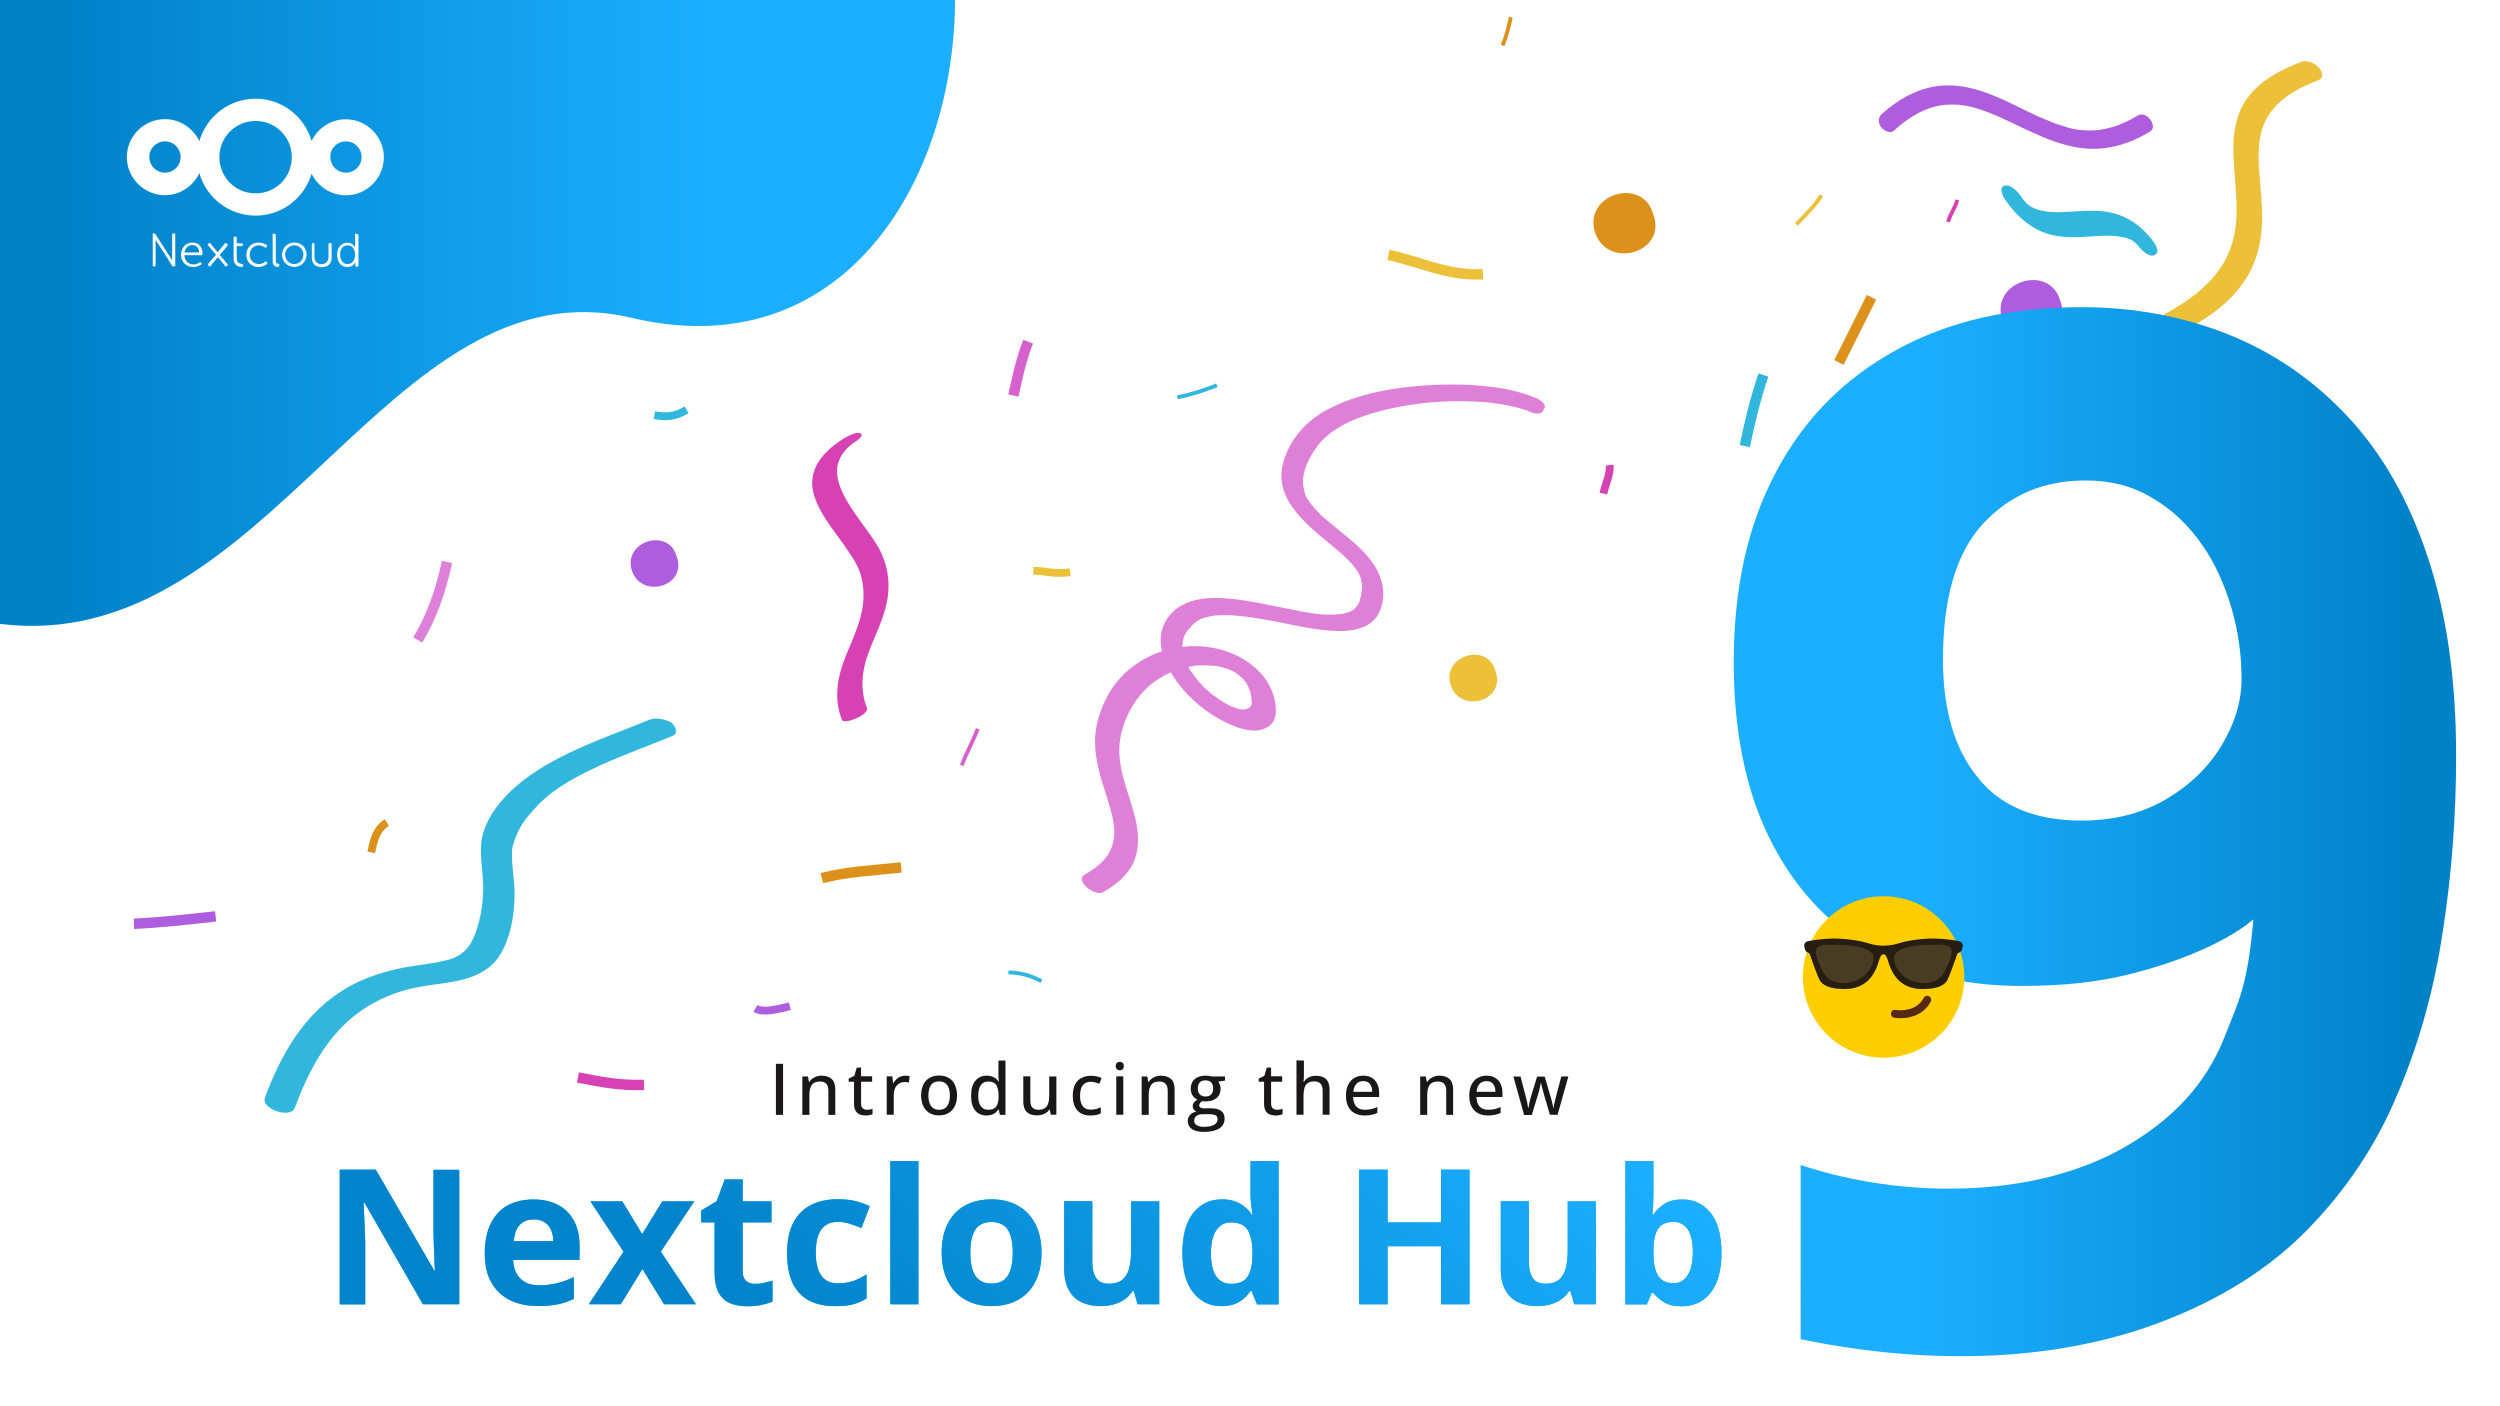 <?xml version="1.0" encoding="utf-8"?>
<!-- Generator: Adobe Illustrator 28.0.0, SVG Export Plug-In . SVG Version: 6.00 Build 0)  -->
<svg version="1.1" id="Layer_1" xmlns="http://www.w3.org/2000/svg" xmlns:xlink="http://www.w3.org/1999/xlink" x="0px" y="0px"
	 viewBox="0 0 1920 1080" style="enable-background:new 0 0 1920 1080;" xml:space="preserve">
<style type="text/css">
	.st0{fill:#FFFFFF;}
	.st1{fill:#AD5DDD;}
	.st2{fill:#DC911B;}
	.st3{fill:#ECC038;}
	.st4{fill:none;stroke:#D660CD;stroke-width:8;stroke-miterlimit:10;}
	.st5{fill:none;stroke:#31B7DE;stroke-width:8;stroke-miterlimit:10;}
	.st6{fill:none;stroke:#DC911B;stroke-width:8;stroke-miterlimit:10;}
	.st7{fill:none;stroke:#DE80D7;stroke-width:8;stroke-miterlimit:10;}
	.st8{fill:none;stroke:#ECC038;stroke-width:8;stroke-miterlimit:10;}
	.st9{fill:none;stroke:#AD5DDD;stroke-width:8;stroke-miterlimit:10;}
	.st10{fill:none;stroke:#D642B4;stroke-width:8;stroke-miterlimit:10;}
	.st11{fill:none;stroke:#AD5DDD;stroke-width:6;stroke-miterlimit:10;}
	.st12{fill:none;stroke:#ECC038;stroke-width:6;stroke-miterlimit:10;}
	.st13{fill:none;stroke:#DC911B;stroke-width:6;stroke-miterlimit:10;}
	.st14{fill:none;stroke:#31B7DE;stroke-width:6;stroke-miterlimit:10;}
	.st15{fill:none;stroke:#D642B4;stroke-width:6;stroke-miterlimit:10;}
	.st16{fill:none;stroke:#D642B4;stroke-width:3;stroke-miterlimit:10;}
	.st17{fill:none;stroke:#31B7DE;stroke-width:3;stroke-miterlimit:10;}
	.st18{fill:none;stroke:#ECC038;stroke-width:3;stroke-miterlimit:10;}
	.st19{fill:none;stroke:#DC911B;stroke-width:3;stroke-miterlimit:10;}
	.st20{fill:none;stroke:#D660CD;stroke-width:3;stroke-miterlimit:10;}
	.st21{fill:#DE80D7;}
	.st22{fill:#31B7DE;}
	.st23{fill:#D642B4;}
	.st24{fill:url(#SVGID_1_);}
	.st25{enable-background:new    ;}
	.st26{fill:#1CAFFF;}
	.st27{fill:url(#SVGID_00000099646020736643962350000015106200235118700421_);}
	.st28{fill:url(#SVGID_00000170986612457358778610000010631844601599722407_);}
	.st29{fill:url(#SVGID_00000146495907386156859860000009182678484729185439_);}
	.st30{fill:url(#SVGID_00000094578112568479580870000015629182996384520081_);}
	.st31{fill:url(#SVGID_00000099657400269988970460000014528158247425174666_);}
	.st32{fill:url(#SVGID_00000156557705963844133160000013434112677316498346_);}
	.st33{fill:url(#SVGID_00000000185035558564928850000001987916817026119313_);}
	.st34{fill:url(#SVGID_00000094599111564408246250000005262464365034726028_);}
	.st35{fill:url(#SVGID_00000123406169141195442720000012076591235966383278_);}
	.st36{fill:url(#SVGID_00000081649898422996126210000013396112115979034246_);}
	.st37{fill:url(#SVGID_00000123431308537545592670000008866012877326076084_);}
	.st38{fill:url(#SVGID_00000044145661817232620830000016421181583678525342_);}
	.st39{fill:#191717;}
	.st40{fill:url(#SVGID_00000064338752594613227780000010014069019569097635_);}
	.st41{fill:url(#SVGID_00000114754118202671438140000010044967480792133558_);}
	.st42{fill:#FFCE00;}
	.st43{fill:#261F11;}
	.st44{fill:#483D23;}
	.st45{fill:#562912;}
</style>
<rect x="-0.7" y="-1.6" class="st0" width="1920.7" height="1081.6"/>
<g id="Confetti">
	<g>
		<path class="st1" d="M519.5,426.8c-6.3-21.4-39.9-11.4-34.6,10.1C491.4,461.1,528.9,450.5,519.5,426.8"/>
	</g>
	<g>
		<path class="st2" d="M1269.4,163.7c-8.3-27.7-51.9-14.9-44.9,13.1C1233,208.3,1281.8,194.3,1269.4,163.7"/>
	</g>
	<g>
		<path class="st1" d="M1582.1,230.5c-8.3-27.7-51.9-14.9-44.9,13.1C1545.3,275.1,1594.1,261.5,1582.1,230.5"/>
	</g>
	<g>
		<path class="st3" d="M1148.3,514.7c-6.3-21.4-39.9-11.4-34.6,10.1C1120.3,549.3,1157.7,538.5,1148.3,514.7"/>
	</g>
	<g>
		<path class="st0" d="M678.6,213.8c-3.6-12.3-22.6-6.5-19.7,5.8C662.2,233.5,683.9,227.6,678.6,213.8"/>
	</g>
	<g>
		<path class="st0" d="M1283.8,113.5c-4.7-15.1-28.6-8.1-24.9,7.3C1263.7,137.8,1290.6,130.4,1283.8,113.5"/>
	</g>
	<g>
		<path class="st0" d="M769.8,588.6c-2.8-9.1-17.3-4.9-15.2,4.3C757.7,603.5,773.9,598.9,769.8,588.6"/>
	</g>
	<g>
		<path class="st0" d="M580,727.1c-4-13.8-25.6-7.3-22.3,6.6C561.8,749.1,586,742.1,580,727.1"/>
	</g>
	<g>
		<path class="st0" d="M1024,10c-3.6-12.3-22.6-6.5-19.7,5.8C1008,29.6,1029.3,23.4,1024,10"/>
	</g>
	<g>
		<path class="st0" d="M338.3,862.2c-2.8-9.1-17.3-4.9-15.2,4.3C325.9,877.2,342.4,872.5,338.3,862.2"/>
	</g>
	<g>
		<path class="st0" d="M1502.1,465.5c-4-13.8-25.6-7.3-22.3,6.6C1483.9,487.5,1508.1,480.5,1502.1,465.5"/>
	</g>
	<g>
		<path class="st0" d="M48.2,843.5c-3.6-12.3-22.6-6.5-19.7,5.8C32.1,863.1,53.5,857.2,48.2,843.5"/>
	</g>
	<g>
		<path class="st0" d="M201.3,547.6c-4.7-15.1-28.6-8.1-24.9,7.3C180.9,572.2,208.1,564.8,201.3,547.6"/>
	</g>
	<g>
		<path class="st0" d="M1124.5,418.7c-2.8-9.1-17.3-4.9-15.2,4.3C1112.2,433.7,1128.7,429,1124.5,418.7"/>
	</g>
	<path class="st4" d="M789.6,262.4c-5.8,15-8.4,28.2-11.3,41.4"/>
	<path class="st5" d="M1354.3,288c-6.6,19.5-10.6,36.9-14.3,54.6"/>
	<path class="st6" d="M692.1,666.2c-21.9,2.4-40.8,3-60.9,8.2"/>
	<path class="st6" d="M1437.3,228.3c-8.3,16.7-16.7,33.4-25,50.1"/>
	<path class="st7" d="M343.3,431.6c-4.8,21.9-11.3,41.4-22.5,59.9"/>
	<path class="st8" d="M1138.9,210.6c-26.5,1.7-49.7-10.2-72.6-14.8"/>
	<path class="st9" d="M165.6,703.8c-21.9,2.4-43.7,4.8-62.7,5.7"/>
	<path class="st10" d="M494.6,833.2c-19,0.6-32.6-2.2-50.8-5.7"/>
	<path class="st11" d="M606.6,772.8c-10,2.4-20.1,5.2-26.5,1.7"/>
	<path class="st12" d="M821.9,439.5c-14.7,1.7-16.5-1.1-28.3-1.1"/>
	<path class="st13" d="M297.1,631.7c-8.3,5.2-10.1,13.9-12,22.9"/>
	<path class="st14" d="M527.3,314.7c-8.3,5.2-15.4,5.9-24.7,4.1"/>
	<path class="st15" d="M1236.2,357.2c0.7,7-2.9,13.2-4.8,21.9"/>
	<path class="st16" d="M1503.2,153.5c-1.3,5.8-5.7,11.1-7,16.9"/>
	<path class="st17" d="M934.6,295.9c-10.3,4-19,7-30.4,9.2"/>
	<path class="st18" d="M1398.8,150c-4.8,8.2-13,15.7-19.2,22.4"/>
	<path class="st19" d="M1160.3,13.2c-1.3,5.8-3.2,14.8-6.4,21.7"/>
	<path class="st20" d="M750.9,559.7c-3.8,10.1-8.6,18.3-12.3,28.1"/>
	<path class="st17" d="M799.8,753.6c-8.4-4.7-17.4-6.8-25.3-6.7"/>
	<g>
		<g>
			<path class="st21" d="M1179.8,305.8c-15.1-6.6-32.3-8.9-48.4-10c-20.1-1.2-40.3-0.2-60.2,2.7c-18.5,2.9-37.6,8-54.2,17.4
				c-14.7,8.4-25.8,21.4-30.9,37.3c-10.5,32.1,22.7,53.4,43.6,71.5c2.7,2.4,5.2,4.8,7.9,7.6c-1.4-1.2-0.4-0.6,0.3,0.3
				c0.4,0.6,1,1.2,1.4,1.8c1,1.2,2.1,2.8,3.2,4.3c0.7,0.9-0.4-0.6-0.4-0.6c0.3,0.3,0.4,0.6,0.7,0.9c0.4,0.6,0.7,1.2,1.1,2.2
				c0.4,0.6,0.4,1.3,0.8,1.9c0.7,1.6,0-1,0.4,1.3c0.4,1.3,0.5,2.5,0.9,4.1c0,0.3,0.1,2.5,0.1,1.3c0,1,0.1,1.9-0.2,2.9
				c-0.2,3.2-1,6.4-1.8,9.3c0.3-1-0.3,0.3-0.3,0.7c-0.3,0.7-0.6,1-0.9,1.6c-0.3,0.7-0.6,1-1.2,1.7c-0.3,0.3-1.6,1.7-0.9,1.3
				c0.6-0.7-0.6,0.7-0.9,0.7c-0.6,0.4-0.9,0.7-1.6,1s-0.9,0.7-1.6,0.7c-0.3,0.3-2.6,1.1-1,0.4c-2.9,1.1-5.8,1.6-8.8,1.7
				c-1,0,0.3,0,0.3,0c-0.3,0-1,0-1.3,0.1c-1,0-1.6,0.1-2.6,0.1c-2,0.1-3.6-0.1-5.6,0c-3.9-0.1-7.6-0.6-11.5-1.3c-1-0.3,0.3,0,0.3,0
				c-0.7,0-1-0.3-1.7-0.2c-1-0.3-2-0.2-3.3-0.5c-2-0.2-4.3-0.7-6.3-1.3c-4.3-0.7-8.6-1.8-12.9-2.5c-16.6-3.3-33.8-7.2-50.9-7
				c-14.4,0.4-29.3,5-36.5,18.4c-7.5,14.1-1.8,29.4,6.1,41.8c8.5,13.3,21.3,24.8,35.1,32.7c10.1,5.5,27.3,13.6,38.3,5.7
				c6-4.5,6-10.8,5-17.8s-4-13.5-8.2-19.4c-9.1-12-24-20.2-38.9-22.9c-32.8-6.3-67.1,8.5-82.4,38c-4.5,8.8-7.9,18.9-8.7,28.8
				c-0.8,10.9,1.1,21.3,3.9,31.7c2.8,9.7,6.2,19.1,8.7,28.9c2.1,8.5,3.2,17.1,0,25.5c-3.4,9.7-12.3,16.3-20.9,21.2
				c-7.6,4.5,7.8,17.2,14.5,13.3c9.2-5.3,18.7-12.8,23.1-22.6c3.8-8.5,4-17.4,2.9-26.3c-2.9-19-12.3-36.4-13.6-55.5
				c-1.5-17.5,6.1-35.7,17.5-48.7c9.6-10.7,22.4-17.4,36.4-20c1.6-0.4,3.6-0.5,5.2-0.9c0.3,0,2.6-0.1,1,0c1,0,2-0.1,2.9-0.1
				c3.3-0.2,6.9,0.3,10.2,0.4c1.7,0.2-1.3-0.3,0.7,0c0.7,0.3,1.7,0.2,2.3,0.5c1.7,0.2,3.3,0.8,5,1.3c0.3,0,2.7,0.8,1.3,0.3
				c-1.3-0.6,1,0.3,1.3,0.6c1.3,0.6,3,1.1,4.4,2c2.4,1.2-1.4-0.9,0,0c0.7,0.3,1.3,0.6,1.7,1.2c0.7,0.3,1,0.9,1.7,1.2
				c2.4,1.5-1.4-1.2,0.3,0.3c1,0.9,2.1,1.8,3.1,2.7c1.7,1.5-1-1.2,0,0c0.4,0.6,1,1.2,1.4,1.8s0.7,1.2,1.4,1.8c1,1.2-0.7-1.6,0,0.3
				c0.7,1.2,1.4,2.5,1.8,4.1c0,0.3,0.4,0.6,0.4,0.9c0,0-0.4-1.3,0-0.6s0.4,1.3,0.4,1.9c0.4,1.6,0.8,3.1,0.9,4.7
				c0.1,2.9,0.8,3.8-0.4,5.8c-0.3,0.3-0.6,0.7-0.9,1c-0.9,1.3,0.3,0-0.3,0.3c-0.6,0.4-2.9,1.4-1.9,1.1c1.3-0.4-0.3,0-0.7,0
				c-0.3,0-1,0-1.3,0.4c-1.6,0.4,1.3-0.1,0,0c-0.7,0-1.3,0.1-2-0.2c-1.3,0.1-1.3-0.3,0,0c-0.7,0-1.3-0.3-1.7-0.2
				c-1.3-0.3-2.7-0.8-4-1.1c3,0.8-1-0.6-2-0.9c-1.7-0.6-3-1.4-4.7-2.3c1.7,0.9,0.7,0.3-0.3-0.3c-0.7-0.3-1.4-0.9-2-1.2
				c-1.7-0.9-3.1-2.1-4.8-3.3c-0.3-0.3-2.4-1.8-1.4-0.9c1,0.9-0.7-0.6-1.4-0.9c-1.4-1.2-2.7-2.4-4.1-3.6c-1.4-1.2-2.7-2.4-4.1-3.9
				c-0.3-0.3-0.4-0.6-0.7-0.9c-1-0.9,1,1.2,0.3,0.3c-0.7-0.6-1.4-1.5-2.1-2.1c-2.1-2.8-4.2-5.5-6.3-8.3c1.1,1.9-0.4-0.6-0.7-1.2
				s-0.7-1.6-1.1-2.2c-0.7-1.6-1.5-3.1-2.2-4.7c0-0.3-0.4-0.9-0.4-1.3c0,0,0.4,1.3,0,0.3c-0.4-0.6-0.4-1.6-0.8-2.2
				c-0.4-1.6-0.8-3.1-0.9-4.7c0-0.3-0.1-2.2-0.1-1.6s-0.1-1.3-0.1-1.6c0.2-1.6,0.5-3.2,0.7-4.8c0.5-2.6,1.4-4.2,3.6-7.2
				c2.2-2.7,3.7-4.3,6.2-6.4c0.9-0.7,2.2-1.4,3.5-2.1c0.6-0.4,1.3-0.7,1.9-0.7c-1.3,0.7,0.6-0.4,1.3-0.4c2.9-0.8,6.2-1.6,9.4-1.8
				c1.3-0.1-0.7,0,1,0c1,0,1.6-0.1,2.6-0.1c2-0.1,3.9,0.1,5.9,0c3.9,0.1,7.6,0.6,11.5,1c0.7,0,1.7,0.2,2.3,0.2c1.7,0.2,0.7,0,0,0
				c0.7,0,1,0.3,1.7,0.2c2,0.2,4,0.8,6.3,1c4.3,0.7,8.3,1.5,12.6,2.2c15.6,3,31.5,7,47.6,7.5c11.8,0.4,26.5-1.7,32.5-13.1
				c6.6-12.5,3.9-26.7-3.6-38.1c-7.8-11.7-19.7-20.4-30.3-29.1c-2.7-2.4-5.5-4.5-8.2-6.9c-1.4-1.2-2.4-2.1-3.4-3.3
				c-0.7-0.6-1-1.2-1.7-1.8c-0.7-0.6-2.1-2.1-0.7-0.6c-2.1-2.4-4.2-4.9-6-7.7c1.1,1.5,0,0-0.4-0.6s-0.7-1.2-1.1-1.9
				c-0.4-0.6-0.7-1.2-0.8-1.9c0-0.3-0.4-0.6-0.4-1.3c-0.4-0.9,0.4,1.6,0-0.3c-2-6.6-1.6-11.4,0.4-18.2c2.3-6.8,6.5-13.7,11.1-19.4
				c9.6-11.3,25.3-18.5,39.8-22.8c17.8-5.4,37-8.3,55.3-9.2c9.2-0.5,18.4-0.3,27.6,0.2c4.3,0.1,8.2,0.5,12.5,1.3
				c4,0.4,5.6,0.7,10.3,1.7c3.3,0.8,6.6,1.3,9.6,2.4c1,0.3,1.7,0.6,2.7,0.8c0.3,0,0.7,0.3,1,0.3c1.3,0.3-1.7-0.6-0.7-0.3
				c1.3,0.6,2.7,1.1,4,1.7c3,1.4,9.3,2.4,10-2.4C1188.6,311.4,1183.5,307.2,1179.8,305.8L1179.8,305.8z"/>
		</g>
	</g>
	<g>
		<g>
			<path class="st22" d="M498.4,552.9c-32.8,13.5-67.6,24.5-96,46c-12.9,9.9-25.7,23.6-30.8,39.2c-4,12-1.7,23.7-0.8,35.8
				c1.1,14.6-0.8,30-6,43.7c-2.3,5.5-4.1,9.1-8.5,13.2c-0.9,0.7-1.6,1.4-2.5,2c-0.3,0.3-2.2,1.4-0.3,0.3c-0.3,0.3-0.6,0.4-1.3,0.7
				c-2.2,1.4-4.8,2.5-7.4,3.2c-0.3,0-1,0.4-1.3,0.4c2.3-0.8,0,0-0.3,0c-1.3,0.4-2.3,0.4-3.6,0.8c-2.9,0.8-6.2,1.3-9.1,1.7
				c-6.2,1-12.7,1.9-18.9,2.9c-16.2,3.1-32.1,8-46.1,16.4c-31.8,18.8-49.6,50.4-62,83.6c-3.5,8.8,19.9,16.9,23,7.8
				c10.7-28.6,25-56.5,51.3-74.7c12.4-8.6,26.8-14.4,41.4-17.4c12-2.5,24.8-3.2,36.7-6.3c11.6-3.1,21.5-8.4,27.9-18.6
				c7.9-12.2,10.7-28.3,11.3-42.7c0.7-12.2-2.2-24.5-1.9-36.6c-0.1-1.6,0-1,0.2-2.6s0.5-2.9,1.1-4.2c0.8-3.2,2.3-6.5,3.8-9.8
				c3.9-7.5,9.8-14.2,15.7-20.3c13.4-13.4,31-22.3,48.3-30.2c17.6-7.9,36-14.6,54-21.9c5.5-2.2,2.2-7.8-0.9-10.5
				C510.5,552.3,503.5,550.7,498.4,552.9L498.4,552.9z"/>
		</g>
	</g>
	<g>
		<g>
			<path class="st1" d="M1641.6,88.8c-12.4,7.6-25.9,12.2-40.1,11.3c-6.6-0.3-11.5-1.3-17.9-3.6c-3-0.8-6.3-1.9-9.4-3.4
				c-1.3-0.6-2.7-1.1-4.3-1.7c-1.7-0.9-2.4-1.2-3.4-1.4c-23.2-10.6-47.6-26-74.4-24.3c-18,1.2-33.6,10-46.8,21.8
				c-3.1,2.7-2.9,6.8-0.8,9.9c1.8,2.5,6.8,5.7,10,3c11-10.1,24-18.4,39.3-19.9c1.6-0.1,5.9-0.3,8.5-0.1c1.3-0.1,3,0.2,4.3,0.4
				c0.7,0,1.3,0.3,2,0.2c0.7,0.3,0.3,0,1.7,0.2c6,1.3,12,3.2,17.7,5.5c6,2.2,10.4,4.6,16.8,7.4c6,2.9,11.8,5.8,17.8,8.3
				c12.4,5.7,25.5,10.5,39.6,11.7c17.5,1.3,34.2-4,48.9-13C1657.8,97.5,1648.6,84.3,1641.6,88.8L1641.6,88.8z"/>
		</g>
	</g>
	<g>
		<g>
			<path class="st23" d="M646.5,337.7c-14.3,9.3-26.1,22.7-21.9,40.4c3.7,15.1,14.9,28,23.7,40.6c4.2,6.2,8.8,12.3,11.5,19.2
				c3,7.5,3.8,16.1,3.2,24.1c-1.2,14.7-8.1,28.5-13.6,42.2c-6.4,16-9.2,32.4-2.8,48.6c1.5,4.1,21.1-3.9,19.2-9
				c-5.3-14.1-4.1-28.2,1.1-42.2c4.9-13.3,11.8-26.1,14.4-40c2.8-15.5,0.1-30.3-8.1-43.6c-8.2-13-18.6-24.6-25.6-38.6
				c-3.3-6.9-5.7-14.4-4.4-21.8c1.9-8.7,7.8-14.8,15.1-19.3c1.9-1.4,6-5.1,1.3-5.8C655.7,332.1,650,335.6,646.5,337.7L646.5,337.7z"
				/>
		</g>
	</g>
	<g>
		<g>
			<path class="st3" d="M1767.6,47.4c-16.4,6.3-32.7,14.7-42.8,29.6c-7.3,10.9-9.6,24.4-9.6,37.2c0.1,27.4,7.8,55.8-4.4,81.9
				c-9.5,20.3-28.4,34.3-47.9,44.9c-4.5,2.5,1.1,8.2,3.1,10.1c4.1,2.7,9.4,4,13.5,1.9c18.2-9.9,35.6-22.5,46.2-40.3
				c7.9-12.8,11.1-27.7,11.6-42.4c0.3-13.7-1.4-27.4-2.4-41c-0.6-12.7-0.6-24.9,4.7-36c7.7-16,24.3-25.5,41-31.8
				c4.5-1.8,2.9-6.5,0.5-9.3C1778.5,48.8,1772.1,45.9,1767.6,47.4L1767.6,47.4z"/>
		</g>
	</g>
	<g>
		<g>
			<path class="st22" d="M1652.1,183.3c-7.4-9.2-17.2-16.7-29.2-19.6c-8.7-2.4-18.1-1.9-27-1.5c-8.5,0.4-17.3,1.5-25.9,0
				c-1.3-0.3-2.3-0.5-3.6-0.8c0,0-2.7-0.8-1.3-0.3c-1-0.3-2.3-0.8-3.4-1.4c-0.7-0.3-1-0.6-1.7-0.9c1,0.6,0.7,0.6-0.3,0
				c-0.7-0.6-1.7-1.2-2.4-1.8c2,1.5-1.4-1.2-1.7-1.5c2.1,1.8-1.1-1.5-1.4-1.8c-1-1.2-1-1.2-0.3-0.3c-0.4-0.6-1-1.2-1.4-2.2
				c-2.5-3.4-7.7-9.8-12.9-8.6c-4.9,1.2-1.2,8.4,0.2,10.5c7.1,10.5,17.1,20.5,29.5,25.3c9.4,3.7,19.2,4.1,29.4,3.6
				c8.8-0.4,17.6-1.5,26.2-0.7c2.3,0.2,4.3,0.7,6.3,1c2.6,0.5,2.3,0.8,5,1.7c2.3,0.8-0.3-0.3,1.3,0.6c0.3,0.3,3.4,2.7,1.4,0.9
				c0.3,0.3,3.4,3.3,1.4,1.2c1,1.2,2.1,2.1,2.8,3.4c2.1,2.4,8.6,8.5,12.1,5.4C1659.8,193.1,1653.8,185.4,1652.1,183.3L1652.1,183.3z
				"/>
		</g>
	</g>
</g>
<linearGradient id="SVGID_1_" gradientUnits="userSpaceOnUse" x1="1281.777" y1="840.424" x2="2015.944" y2="840.424" gradientTransform="matrix(-1 0 0 -1 2015.244 1080)">
	<stop  offset="0.253" style="stop-color:#1CAFFF"/>
	<stop  offset="0.927" style="stop-color:#0082C9"/>
</linearGradient>
<path class="st24" d="M-0.7-1.6h734.2c0,143.1-87.9,283.7-248.4,245.7c-187.9-44.4-278.6,261.3-485.7,235V-1.6z"/>
<g>
	<g class="st25">
		<path class="st26" d="M352.7,1001.7h-27.9l-45-78.2h-0.6c0.2,3.3,0.4,6.5,0.5,9.8s0.3,6.6,0.4,9.9c0.1,3.3,0.3,6.6,0.4,9.9v48.7
			h-19.6V898.3h27.7l44.9,77.5h0.5c-0.1-3.2-0.2-6.4-0.4-9.5c-0.1-3.2-0.3-6.3-0.4-9.5s-0.2-6.3-0.3-9.5v-48.9h19.8V1001.7z"/>
		<path class="st26" d="M409.7,921.2c7.3,0,13.6,1.4,18.9,4.2s9.4,6.9,12.2,12.2c2.9,5.3,4.3,11.8,4.3,19.5v10.5h-51
			c0.2,6.1,2.1,10.9,5.5,14.3c3.4,3.5,8.2,5.2,14.3,5.2c5,0,9.7-0.5,13.9-1.6c4.2-1,8.5-2.6,12.9-4.7v16.7c-3.9,1.9-8,3.3-12.3,4.2
			s-9.4,1.3-15.5,1.3c-7.9,0-14.9-1.5-21-4.4s-10.9-7.4-14.4-13.4s-5.2-13.5-5.2-22.6c0-9.2,1.6-16.9,4.7-23.1
			c3.1-6.2,7.5-10.8,13.1-13.9C395.7,922.7,402.2,921.2,409.7,921.2z M409.8,936.5c-4.2,0-7.7,1.3-10.4,4c-2.7,2.7-4.4,6.9-4.8,12.7
			h30.3c0-3.2-0.6-6.1-1.7-8.6s-2.8-4.5-5-5.9C416,937.2,413.2,936.5,409.8,936.5z"/>
		<path class="st26" d="M478.9,961.3l-25.5-38.7h24.5l15.3,25.2l15.5-25.2h24.5l-25.7,38.7l27,40.4H510l-16.6-27.1l-16.7,27.1h-24.5
			L478.9,961.3z"/>
		<path class="st26" d="M579.7,986c2.4,0,4.7-0.2,6.9-0.7s4.5-1.1,6.7-1.8v16.1c-2.3,1-5.2,1.9-8.6,2.6c-3.4,0.7-7.2,1-11.2,1
			c-4.7,0-8.9-0.8-12.7-2.3c-3.7-1.5-6.7-4.2-8.8-8s-3.2-9.1-3.2-15.9v-38.2h-10.3v-9.1l11.9-7.2l6.2-16.7h13.8v16.8h22.1v16.2
			h-22.1v38.1c0,3,0.9,5.3,2.6,6.8C574.6,985.2,576.9,986,579.7,986z"/>
		<path class="st26" d="M641.4,1003.1c-7.8,0-14.5-1.4-20-4.3c-5.5-2.9-9.7-7.3-12.6-13.3c-2.9-6-4.3-13.7-4.3-23
			c0-9.7,1.6-17.6,4.9-23.7c3.3-6.1,7.8-10.6,13.7-13.5c5.8-2.9,12.6-4.3,20.3-4.3c5.5,0,10.2,0.5,14.2,1.6s7.5,2.3,10.4,3.8
			l-6.4,16.7c-3.4-1.4-6.6-2.5-9.5-3.4s-5.8-1.3-8.8-1.3c-3.8,0-6.9,0.9-9.4,2.7s-4.4,4.4-5.6,8c-1.2,3.5-1.8,8-1.8,13.3
			c0,5.2,0.7,9.6,2,13s3.2,6,5.7,7.7s5.5,2.5,9.1,2.5c4.5,0,8.5-0.6,12-1.8s6.9-2.9,10.2-5.1v18.5c-3.3,2.1-6.8,3.6-10.4,4.5
			C651.5,1002.7,646.9,1003.1,641.4,1003.1z"/>
		<path class="st26" d="M705.3,1001.7h-21.6v-110h21.6V1001.7z"/>
		<path class="st26" d="M799.9,962c0,6.6-0.9,12.4-2.7,17.5s-4.3,9.4-7.7,12.9s-7.4,6.2-12.2,8c-4.7,1.8-10.1,2.7-16,2.7
			c-5.6,0-10.7-0.9-15.3-2.7s-8.7-4.4-12.1-8c-3.4-3.5-6.1-7.8-7.9-12.9c-1.9-5.1-2.8-10.9-2.8-17.5c0-8.8,1.6-16.2,4.7-22.3
			c3.1-6.1,7.5-10.7,13.3-13.9s12.6-4.7,20.6-4.7c7.4,0,14,1.6,19.7,4.7c5.7,3.2,10.2,7.8,13.5,13.9
			C798.2,945.8,799.9,953.3,799.9,962z M745.2,962c0,5.2,0.6,9.5,1.7,13.1s2.9,6.2,5.3,8c2.4,1.8,5.5,2.7,9.4,2.7
			c3.8,0,6.9-0.9,9.3-2.7c2.4-1.8,4.1-4.5,5.2-8c1.1-3.5,1.7-7.9,1.7-13.1c0-5.2-0.6-9.6-1.7-13.1c-1.1-3.5-2.9-6.1-5.3-7.8
			c-2.4-1.7-5.5-2.6-9.4-2.6c-5.7,0-9.8,2-12.4,5.9C746.5,948.3,745.2,954.2,745.2,962z"/>
		<path class="st26" d="M890.3,922.6v79.1h-16.6l-2.9-10.1h-1.1c-1.7,2.7-3.8,4.9-6.4,6.6c-2.5,1.7-5.4,2.9-8.4,3.7
			c-3.1,0.8-6.2,1.2-9.5,1.2c-5.7,0-10.6-1-14.8-3s-7.5-5.1-9.8-9.4c-2.3-4.2-3.5-9.8-3.5-16.6v-51.6h21.6v46.3c0,5.7,1,9.9,3,12.8
			c2,2.9,5.3,4.3,9.7,4.3s7.8-1,10.3-3s4.3-5,5.3-8.8c1-3.9,1.5-8.6,1.5-14.3v-37.2H890.3z"/>
		<path class="st26" d="M937.9,1003.1c-8.8,0-16-3.5-21.5-10.4s-8.3-17.1-8.3-30.5c0-13.5,2.8-23.8,8.4-30.7
			c5.6-7,12.9-10.4,22-10.4c3.8,0,7.1,0.5,10,1.6c2.9,1,5.4,2.4,7.5,4.2c2.1,1.7,3.9,3.7,5.3,5.9h0.7c-0.3-1.5-0.6-3.7-1-6.7
			c-0.4-2.9-0.6-6-0.6-9.1v-25.3H982v110.1h-16.6l-4.2-10.3h-0.9c-1.4,2.2-3.1,4.1-5.1,5.9c-2.1,1.8-4.5,3.2-7.3,4.2
			C945.1,1002.6,941.7,1003.1,937.9,1003.1z M945.5,986c5.9,0,10.1-1.8,12.5-5.3s3.7-8.8,3.9-15.9v-2.3c0-7.7-1.2-13.6-3.5-17.6
			c-2.4-4.1-6.7-6.1-13.2-6.1c-4.8,0-8.5,2.1-11.2,6.2c-2.7,4.1-4,10-4,17.8c0,7.7,1.4,13.6,4.1,17.5C936.7,984,940.5,986,945.5,986
			z"/>
		<path class="st26" d="M1128.6,1001.7h-21.9v-44.6h-41v44.6h-21.9V898.3h21.9v40.5h41v-40.5h21.9V1001.7z"/>
		<path class="st26" d="M1225.6,922.6v79.1H1209l-2.9-10.1h-1.1c-1.7,2.7-3.8,4.9-6.4,6.6c-2.5,1.7-5.4,2.9-8.4,3.7
			c-3.1,0.8-6.2,1.2-9.5,1.2c-5.7,0-10.6-1-14.8-3c-4.2-2-7.5-5.1-9.8-9.4s-3.5-9.8-3.5-16.6v-51.6h21.6v46.3c0,5.7,1,9.9,3,12.8
			c2,2.9,5.3,4.3,9.7,4.3c4.4,0,7.8-1,10.3-3s4.3-5,5.3-8.8c1-3.9,1.5-8.6,1.5-14.3v-37.2H1225.6z"/>
		<path class="st26" d="M1269.8,891.7v25.6c0,3-0.1,5.9-0.2,8.8c-0.2,2.9-0.4,5.2-0.6,6.8h0.8c2.1-3.3,4.9-6,8.5-8.3
			s8.2-3.4,13.9-3.4c8.9,0,16.1,3.5,21.6,10.4s8.3,17.1,8.3,30.5c0,9-1.3,16.6-3.8,22.7c-2.5,6.1-6.1,10.7-10.7,13.8
			s-9.9,4.6-15.9,4.6c-5.8,0-10.4-1-13.7-3.1c-3.3-2.1-6.1-4.4-8.1-7h-1.5l-3.6,8.7h-16.5V891.7H1269.8z M1285.3,938.4
			c-3.8,0-6.8,0.8-9,2.3c-2.2,1.6-3.8,3.9-4.8,7s-1.6,7.1-1.7,11.8v2.3c0,7.7,1.1,13.6,3.4,17.6c2.3,4.1,6.4,6.1,12.4,6.1
			c4.4,0,8-2.1,10.6-6.2s3.9-10,3.9-17.8c0-7.7-1.3-13.6-4-17.5C1293.5,940.4,1289.9,938.4,1285.3,938.4z"/>
	</g>
	
		<linearGradient id="SVGID_00000073721262593005478090000014912917707796652725_" gradientUnits="userSpaceOnUse" x1="257.95" y1="81.15" x2="819.597" y2="642.797" gradientTransform="matrix(1 0 0 -1 0 1080)">
		<stop  offset="0.299" style="stop-color:#0184CB"/>
		<stop  offset="1" style="stop-color:#1CAFFF"/>
	</linearGradient>
	<path style="fill:url(#SVGID_00000073721262593005478090000014912917707796652725_);" d="M352.7,1001.7h-27.9l-45-78.2h-0.6
		c0.2,3.3,0.4,6.5,0.5,9.8s0.3,6.6,0.4,9.9c0.1,3.3,0.3,6.6,0.4,9.9v48.7h-19.6V898.3h27.7l44.9,77.5h0.5c-0.1-3.2-0.2-6.4-0.4-9.5
		c-0.1-3.2-0.3-6.3-0.4-9.5s-0.2-6.3-0.3-9.5v-48.9h19.8V1001.7z"/>
	
		<linearGradient id="SVGID_00000124131077691217898630000013355735654389663386_" gradientUnits="userSpaceOnUse" x1="317.683" y1="21.591" x2="879.33" y2="583.238" gradientTransform="matrix(1 0 0 -1 0 1080)">
		<stop  offset="0.299" style="stop-color:#0184CB"/>
		<stop  offset="1" style="stop-color:#1CAFFF"/>
	</linearGradient>
	<path style="fill:url(#SVGID_00000124131077691217898630000013355735654389663386_);" d="M409.7,921.2c7.3,0,13.6,1.4,18.9,4.2
		s9.4,6.9,12.2,12.2c2.9,5.3,4.3,11.8,4.3,19.5v10.5h-51c0.2,6.1,2.1,10.9,5.5,14.3c3.4,3.5,8.2,5.2,14.3,5.2c5,0,9.7-0.5,13.9-1.6
		c4.2-1,8.5-2.6,12.9-4.7v16.7c-3.9,1.9-8,3.3-12.3,4.2s-9.4,1.3-15.5,1.3c-7.9,0-14.9-1.5-21-4.4s-10.9-7.4-14.4-13.4
		s-5.2-13.5-5.2-22.6c0-9.2,1.6-16.9,4.7-23.1c3.1-6.2,7.5-10.8,13.1-13.9C395.7,922.7,402.2,921.2,409.7,921.2z M409.8,936.5
		c-4.2,0-7.7,1.3-10.4,4c-2.7,2.7-4.4,6.9-4.8,12.7h30.3c0-3.2-0.6-6.1-1.7-8.6s-2.8-4.5-5-5.9C416,937.2,413.2,936.5,409.8,936.5z"
		/>
	
		<linearGradient id="SVGID_00000055665650475382310520000010287418528964790160_" gradientUnits="userSpaceOnUse" x1="357.687" y1="-18.413" x2="919.334" y2="543.234" gradientTransform="matrix(1 0 0 -1 0 1080)">
		<stop  offset="0.299" style="stop-color:#0184CB"/>
		<stop  offset="1" style="stop-color:#1CAFFF"/>
	</linearGradient>
	<path style="fill:url(#SVGID_00000055665650475382310520000010287418528964790160_);" d="M478.9,961.3l-25.5-38.7h24.5l15.3,25.2
		l15.5-25.2h24.5l-25.7,38.7l27,40.4H510l-16.6-27.1l-16.7,27.1h-24.5L478.9,961.3z"/>
	
		<linearGradient id="SVGID_00000009556158161176650560000000731952127905450920_" gradientUnits="userSpaceOnUse" x1="393.462" y1="-54.188" x2="955.109" y2="507.459" gradientTransform="matrix(1 0 0 -1 0 1080)">
		<stop  offset="0.299" style="stop-color:#0184CB"/>
		<stop  offset="1" style="stop-color:#1CAFFF"/>
	</linearGradient>
	<path style="fill:url(#SVGID_00000009556158161176650560000000731952127905450920_);" d="M579.7,986c2.4,0,4.7-0.2,6.9-0.7
		s4.5-1.1,6.7-1.8v16.1c-2.3,1-5.2,1.9-8.6,2.6c-3.4,0.7-7.2,1-11.2,1c-4.7,0-8.9-0.8-12.7-2.3s-6.7-4.2-8.8-8s-3.2-9.1-3.2-15.9
		v-38.2h-10.3v-9.1l11.9-7.2l6.2-16.7h13.8v16.8h22.1v16.2h-22.1v38.1c0,3,0.9,5.3,2.6,6.8C574.6,985.2,576.9,986,579.7,986z"/>
	
		<linearGradient id="SVGID_00000005968806801118049660000012126497408291492509_" gradientUnits="userSpaceOnUse" x1="431.843" y1="-92.57" x2="993.49" y2="469.077" gradientTransform="matrix(1 0 0 -1 0 1080)">
		<stop  offset="0.299" style="stop-color:#0184CB"/>
		<stop  offset="1" style="stop-color:#1CAFFF"/>
	</linearGradient>
	<path style="fill:url(#SVGID_00000005968806801118049660000012126497408291492509_);" d="M641.4,1003.1c-7.8,0-14.5-1.4-20-4.3
		c-5.5-2.9-9.7-7.3-12.6-13.3c-2.9-6-4.3-13.7-4.3-23c0-9.7,1.6-17.6,4.9-23.7c3.3-6.1,7.8-10.6,13.7-13.5
		c5.8-2.9,12.6-4.3,20.3-4.3c5.5,0,10.2,0.5,14.2,1.6s7.5,2.3,10.4,3.8l-6.4,16.7c-3.4-1.4-6.6-2.5-9.5-3.4s-5.8-1.3-8.8-1.3
		c-3.8,0-6.9,0.9-9.4,2.7s-4.4,4.4-5.6,8c-1.2,3.5-1.8,8-1.8,13.3c0,5.2,0.7,9.6,2,13s3.2,6,5.7,7.7s5.5,2.5,9.1,2.5
		c4.5,0,8.5-0.6,12-1.8s6.9-2.9,10.2-5.1v18.5c-3.3,2.1-6.8,3.6-10.4,4.5C651.5,1002.7,646.9,1003.1,641.4,1003.1z"/>
	
		<linearGradient id="SVGID_00000028319931496163547060000008018012341095118763_" gradientUnits="userSpaceOnUse" x1="450.287" y1="-111.013" x2="1011.934" y2="450.634" gradientTransform="matrix(1 0 0 -1 0 1080)">
		<stop  offset="0.299" style="stop-color:#0184CB"/>
		<stop  offset="1" style="stop-color:#1CAFFF"/>
	</linearGradient>
	<path style="fill:url(#SVGID_00000028319931496163547060000008018012341095118763_);" d="M705.4,1001.7h-21.6v-110h21.6V1001.7z"/>
	
		<linearGradient id="SVGID_00000134224624410960078400000012755796741479464576_" gradientUnits="userSpaceOnUse" x1="491.41" y1="-152.137" x2="1053.057" y2="409.51" gradientTransform="matrix(1 0 0 -1 0 1080)">
		<stop  offset="0.299" style="stop-color:#0184CB"/>
		<stop  offset="1" style="stop-color:#1CAFFF"/>
	</linearGradient>
	<path style="fill:url(#SVGID_00000134224624410960078400000012755796741479464576_);" d="M799.9,962c0,6.6-0.9,12.4-2.7,17.5
		s-4.3,9.4-7.7,12.9s-7.4,6.2-12.2,8c-4.7,1.8-10.1,2.7-16,2.7c-5.6,0-10.7-0.9-15.3-2.7s-8.7-4.4-12.1-8c-3.4-3.5-6.1-7.8-7.9-12.9
		c-1.9-5.1-2.8-10.9-2.8-17.5c0-8.8,1.6-16.2,4.7-22.3c3.1-6.1,7.5-10.7,13.3-13.9s12.6-4.7,20.6-4.7c7.4,0,14,1.6,19.7,4.7
		c5.7,3.2,10.2,7.8,13.5,13.9C798.2,945.8,799.9,953.3,799.9,962z M745.2,962c0,5.2,0.6,9.5,1.7,13.1s2.9,6.2,5.3,8
		c2.4,1.8,5.5,2.7,9.4,2.7c3.8,0,6.9-0.9,9.3-2.7c2.4-1.8,4.1-4.5,5.2-8c1.1-3.5,1.7-7.9,1.7-13.1c0-5.2-0.6-9.6-1.7-13.1
		c-1.1-3.5-2.9-6.1-5.3-7.8c-2.4-1.7-5.5-2.6-9.4-2.6c-5.7,0-9.8,2-12.4,5.9C746.5,948.3,745.2,954.2,745.2,962z"/>
	
		<linearGradient id="SVGID_00000167379368883299921790000011043120178262805379_" gradientUnits="userSpaceOnUse" x1="537.587" y1="-198.313" x2="1099.234" y2="363.334" gradientTransform="matrix(1 0 0 -1 0 1080)">
		<stop  offset="0.299" style="stop-color:#0184CB"/>
		<stop  offset="1" style="stop-color:#1CAFFF"/>
	</linearGradient>
	<path style="fill:url(#SVGID_00000167379368883299921790000011043120178262805379_);" d="M890.3,922.6v79.1h-16.6l-2.9-10.1h-1.1
		c-1.7,2.7-3.8,4.9-6.4,6.6c-2.5,1.7-5.4,2.9-8.4,3.7s-6.2,1.2-9.5,1.2c-5.7,0-10.6-1-14.8-3s-7.5-5.1-9.8-9.4
		c-2.3-4.2-3.5-9.8-3.5-16.6v-51.6h21.6v46.3c0,5.7,1,9.9,3,12.8c2,2.9,5.3,4.3,9.7,4.3s7.8-1,10.3-3s4.3-5,5.3-8.8
		c1-3.9,1.5-8.6,1.5-14.3v-37.2H890.3z"/>
	
		<linearGradient id="SVGID_00000098901973617493722370000008452957367015081627_" gradientUnits="userSpaceOnUse" x1="587.517" y1="-248.244" x2="1149.164" y2="313.403" gradientTransform="matrix(1 0 0 -1 0 1080)">
		<stop  offset="0.299" style="stop-color:#0184CB"/>
		<stop  offset="1" style="stop-color:#1CAFFF"/>
	</linearGradient>
	<path style="fill:url(#SVGID_00000098901973617493722370000008452957367015081627_);" d="M937.9,1003.1c-8.8,0-16-3.5-21.5-10.4
		s-8.3-17.1-8.3-30.5c0-13.5,2.8-23.8,8.4-30.7c5.6-7,12.9-10.4,22-10.4c3.8,0,7.1,0.5,10,1.6c2.9,1,5.4,2.4,7.5,4.2
		c2.1,1.7,3.9,3.7,5.3,5.9h0.7c-0.3-1.5-0.6-3.7-1-6.7c-0.4-2.9-0.6-6-0.6-9.1v-25.3H982v110.1h-16.6l-4.2-10.3h-0.9
		c-1.4,2.2-3.1,4.1-5.1,5.9c-2.1,1.8-4.5,3.2-7.3,4.2S941.7,1003.1,937.9,1003.1z M945.5,986c5.9,0,10.1-1.8,12.5-5.3
		s3.7-8.8,3.9-15.9v-2.3c0-7.7-1.2-13.6-3.5-17.6c-2.4-4.1-6.7-6.1-13.2-6.1c-4.8,0-8.5,2.1-11.2,6.2c-2.7,4.1-4,10-4,17.8
		c0,7.7,1.4,13.6,4.1,17.5C936.7,984,940.5,986,945.5,986z"/>
	
		<linearGradient id="SVGID_00000127733697680511974850000015295883855278739880_" gradientUnits="userSpaceOnUse" x1="647.737" y1="-308.463" x2="1209.383" y2="253.184" gradientTransform="matrix(1 0 0 -1 0 1080)">
		<stop  offset="0.299" style="stop-color:#0184CB"/>
		<stop  offset="1" style="stop-color:#1CAFFF"/>
	</linearGradient>
	<path style="fill:url(#SVGID_00000127733697680511974850000015295883855278739880_);" d="M1128.6,1001.7h-21.9v-44.6h-41v44.6
		h-21.9V898.3h21.9v40.5h41v-40.5h21.9V1001.7z"/>
	
		<linearGradient id="SVGID_00000149362990407372110190000002731792683740592292_" gradientUnits="userSpaceOnUse" x1="705.237" y1="-365.963" x2="1266.884" y2="195.684" gradientTransform="matrix(1 0 0 -1 0 1080)">
		<stop  offset="0.299" style="stop-color:#0184CB"/>
		<stop  offset="1" style="stop-color:#1CAFFF"/>
	</linearGradient>
	<path style="fill:url(#SVGID_00000149362990407372110190000002731792683740592292_);" d="M1225.6,922.6v79.1H1209l-2.9-10.1h-1.1
		c-1.7,2.7-3.8,4.9-6.4,6.6c-2.5,1.7-5.4,2.9-8.4,3.7s-6.2,1.2-9.5,1.2c-5.7,0-10.6-1-14.8-3c-4.2-2-7.5-5.1-9.8-9.4
		c-2.3-4.2-3.5-9.8-3.5-16.6v-51.6h21.6v46.3c0,5.7,1,9.9,3,12.8c2,2.9,5.3,4.3,9.7,4.3c4.4,0,7.8-1,10.3-3s4.3-5,5.3-8.8
		c1-3.9,1.5-8.6,1.5-14.3v-37.2H1225.6z"/>
	
		<linearGradient id="SVGID_00000019657713256993190980000004091023872545271740_" gradientUnits="userSpaceOnUse" x1="741.355" y1="-402.082" x2="1303.002" y2="159.565" gradientTransform="matrix(1 0 0 -1 0 1080)">
		<stop  offset="0.299" style="stop-color:#0184CB"/>
		<stop  offset="1" style="stop-color:#1CAFFF"/>
	</linearGradient>
	<path style="fill:url(#SVGID_00000019657713256993190980000004091023872545271740_);" d="M1269.8,891.7v25.6c0,3-0.1,5.9-0.2,8.8
		c-0.2,2.9-0.4,5.2-0.6,6.8h0.8c2.1-3.3,4.9-6,8.5-8.3s8.2-3.4,13.9-3.4c8.9,0,16.1,3.5,21.6,10.4s8.3,17.1,8.3,30.5
		c0,9-1.3,16.6-3.8,22.7c-2.5,6.1-6.1,10.7-10.7,13.8s-9.9,4.6-15.9,4.6c-5.8,0-10.4-1-13.7-3.1c-3.3-2.1-6.1-4.4-8.1-7h-1.5
		l-3.6,8.7h-16.5V891.7H1269.8z M1285.3,938.4c-3.8,0-6.8,0.8-9,2.3s-3.8,3.9-4.8,7s-1.6,7.1-1.7,11.8v2.3c0,7.7,1.1,13.6,3.4,17.6
		c2.3,4.1,6.4,6.1,12.4,6.1c4.4,0,8-2.1,10.6-6.2c2.6-4.1,3.9-10,3.9-17.8c0-7.7-1.3-13.6-4-17.5
		C1293.5,940.4,1289.9,938.4,1285.3,938.4z"/>
</g>
<g class="st25">
	<path class="st39" d="M595.9,856.2V817h5.5v39.2H595.9z"/>
	<path class="st39" d="M630.9,826.1c3.4,0,6,0.9,7.9,2.6c1.8,1.7,2.7,4.5,2.7,8.3v19.2h-5.3v-18.5c0-2.4-0.5-4.1-1.6-5.3
		c-1-1.2-2.6-1.8-4.8-1.8c-3.1,0-5.2,0.9-6.4,2.7s-1.8,4.4-1.8,7.8v15.1h-5.4v-29.5h4.3l0.8,4.2h0.3c0.6-1,1.4-1.9,2.4-2.6
		c1-0.7,2-1.2,3.2-1.6C628.4,826.3,629.6,826.1,630.9,826.1z"/>
	<path class="st39" d="M665.8,852.3c0.8,0,1.5-0.1,2.3-0.2c0.8-0.1,1.5-0.3,2-0.5v4.1c-0.6,0.3-1.4,0.5-2.4,0.7s-2,0.3-3.1,0.3
		c-1.6,0-3.1-0.3-4.4-0.8c-1.3-0.6-2.3-1.5-3.1-2.8s-1.2-3.2-1.2-5.6v-16.7h-4.1v-2.5l4.3-2l1.9-6.4h3.3v6.7h8.5v4.2h-8.5v16.6
		c0,1.7,0.4,2.9,1.2,3.7C663.4,851.9,664.5,852.3,665.8,852.3z"/>
	<path class="st39" d="M695.3,826.1c0.5,0,1.1,0,1.7,0.1c0.6,0.1,1.2,0.1,1.6,0.2l-0.6,5c-0.4-0.1-0.9-0.2-1.5-0.3s-1.1-0.1-1.6-0.1
		c-1.1,0-2.2,0.2-3.3,0.6c-1,0.4-1.9,1-2.7,1.9c-0.8,0.8-1.4,1.8-1.8,3c-0.4,1.2-0.7,2.5-0.7,4v15.6H681v-29.5h4.3l0.6,5.3h0.2
		c0.6-1.1,1.3-2.1,2.2-2.9c0.9-0.9,1.9-1.6,3-2.1C692.7,826.4,694,826.1,695.3,826.1z"/>
	<path class="st39" d="M735,841.3c0,2.4-0.3,4.6-1,6.5c-0.6,1.9-1.6,3.5-2.8,4.8s-2.7,2.3-4.4,3s-3.6,1-5.8,1c-2,0-3.8-0.3-5.5-1
		s-3.1-1.7-4.3-3s-2.2-2.9-2.8-4.8s-1-4.1-1-6.5c0-3.2,0.6-6,1.7-8.3c1.1-2.3,2.7-4,4.8-5.2s4.5-1.8,7.4-1.8c2.7,0,5.1,0.6,7.2,1.8
		c2.1,1.2,3.7,2.9,4.8,5.2C734.4,835.4,735,838.1,735,841.3z M713,841.3c0,2.3,0.3,4.2,0.9,5.9c0.6,1.6,1.5,2.9,2.7,3.8
		c1.2,0.9,2.8,1.3,4.7,1.3s3.4-0.4,4.6-1.3s2.1-2.1,2.7-3.8c0.6-1.6,0.9-3.6,0.9-5.9c0-2.3-0.3-4.2-0.9-5.8
		c-0.6-1.6-1.5-2.8-2.7-3.7s-2.8-1.3-4.7-1.3c-2.8,0-4.9,0.9-6.2,2.8C713.7,835.3,713,837.9,713,841.3z"/>
	<path class="st39" d="M757.6,856.7c-3.6,0-6.5-1.3-8.6-3.8c-2.2-2.6-3.2-6.3-3.2-11.4c0-5.1,1.1-8.9,3.3-11.5s5.1-3.9,8.7-3.9
		c1.5,0,2.8,0.2,4,0.6c1.1,0.4,2.1,1,3,1.6s1.5,1.4,2.1,2.3h0.3c-0.1-0.6-0.2-1.3-0.3-2.3s-0.1-1.9-0.1-2.6v-11.2h5.4v41.7h-4.3
		l-0.9-4.1h-0.3c-0.5,0.9-1.2,1.6-2,2.3s-1.8,1.3-3,1.7S759.2,856.7,757.6,856.7z M758.9,852.3c2.9,0,5-0.8,6.2-2.5s1.8-4.2,1.8-7.5
		v-0.8c0-3.5-0.6-6.2-1.7-8.1c-1.2-1.9-3.3-2.8-6.3-2.8c-2.5,0-4.4,1-5.7,2.9s-1.9,4.7-1.9,8.1c0,3.4,0.6,6.1,1.9,7.9
		S756.3,852.3,758.9,852.3z"/>
	<path class="st39" d="M811.3,826.6v29.5H807l-0.8-4h-0.3c-0.6,1-1.4,1.9-2.4,2.5s-2,1.2-3.2,1.5s-2.5,0.5-3.8,0.5
		c-2.3,0-4.2-0.4-5.8-1.1c-1.6-0.8-2.8-1.9-3.6-3.5s-1.2-3.6-1.2-6.1v-19.3h5.4v18.6c0,2.4,0.5,4.2,1.5,5.3c1,1.2,2.6,1.8,4.7,1.8
		c2.1,0,3.7-0.4,4.9-1.2s2.1-2,2.6-3.6s0.8-3.5,0.8-5.7v-15.1h5.5L811.3,826.6L811.3,826.6z"/>
	<path class="st39" d="M837.4,856.7c-2.7,0-5.1-0.5-7.1-1.6s-3.6-2.8-4.7-5c-1.1-2.2-1.7-5.1-1.7-8.5c0-3.6,0.6-6.5,1.8-8.8
		s2.9-4,5-5c2.1-1.1,4.5-1.6,7.3-1.6c1.6,0,3.1,0.2,4.5,0.5s2.6,0.7,3.5,1.2l-1.6,4.4c-1-0.4-2.1-0.7-3.2-1
		c-1.2-0.3-2.2-0.5-3.3-0.5c-1.9,0-3.5,0.4-4.7,1.2s-2.2,2-2.8,3.7c-0.6,1.6-0.9,3.6-0.9,5.9c0,2.3,0.3,4.2,0.9,5.8
		c0.6,1.6,1.5,2.8,2.7,3.6s2.7,1.2,4.5,1.2c1.6,0,3-0.2,4.3-0.5c1.3-0.4,2.4-0.8,3.5-1.4v4.7c-1,0.6-2.2,1-3.4,1.3
		C840.7,856.5,839.2,856.7,837.4,856.7z"/>
	<path class="st39" d="M860,815.5c0.9,0,1.6,0.3,2.2,0.8c0.6,0.5,0.9,1.3,0.9,2.4s-0.3,1.9-0.9,2.5s-1.4,0.8-2.2,0.8
		c-0.9,0-1.6-0.3-2.2-0.8c-0.6-0.5-0.9-1.3-0.9-2.5s0.3-1.9,0.9-2.4C858.4,815.7,859.1,815.5,860,815.5z M862.7,826.6v29.5h-5.4
		v-29.5H862.7z"/>
	<path class="st39" d="M891.5,826.1c3.4,0,6,0.9,7.9,2.6s2.7,4.5,2.7,8.3v19.2h-5.3v-18.5c0-2.4-0.5-4.1-1.6-5.3
		c-1-1.2-2.6-1.8-4.8-1.8c-3.1,0-5.2,0.9-6.4,2.7s-1.8,4.4-1.8,7.8v15.1h-5.4v-29.5h4.3l0.8,4.2h0.3c0.6-1,1.4-1.9,2.4-2.6
		c1-0.7,2-1.2,3.2-1.6C889,826.3,890.2,826.1,891.5,826.1z"/>
	<path class="st39" d="M924.5,869.3c-3.9,0-7-0.7-9.1-2.2c-2.1-1.4-3.2-3.5-3.2-6.1c0-1.8,0.6-3.4,1.7-4.7c1.2-1.3,2.8-2.1,4.9-2.6
		c-0.8-0.4-1.5-0.9-2-1.6s-0.8-1.6-0.8-2.5c0-1.1,0.3-2,0.9-2.8c0.6-0.8,1.5-1.6,2.8-2.3c-1.6-0.6-2.8-1.7-3.8-3.2
		c-0.9-1.5-1.4-3.2-1.4-5.2c0-2.1,0.5-3.9,1.4-5.4s2.2-2.6,3.9-3.4c1.7-0.8,3.8-1.2,6.2-1.2c0.5,0,1.1,0,1.7,0.1
		c0.6,0,1.1,0.1,1.6,0.2c0.5,0.1,0.9,0.2,1.3,0.3h10.2v3.2l-5.2,0.8c0.5,0.7,0.9,1.5,1.3,2.4s0.5,1.9,0.5,3.1c0,3-1,5.4-3.1,7.1
		c-2,1.7-4.9,2.6-8.5,2.6c-0.8,0-1.7-0.1-2.5-0.2c-0.8,0.4-1.3,0.9-1.7,1.5c-0.4,0.5-0.6,1.1-0.6,1.8c0,0.5,0.2,0.9,0.5,1.3
		c0.3,0.3,0.9,0.6,1.5,0.7c0.7,0.2,1.5,0.2,2.4,0.2h5.1c3.2,0,5.7,0.7,7.4,2c1.7,1.4,2.6,3.3,2.6,5.9c0,3.3-1.4,5.8-4.1,7.6
		C933.5,868.4,929.6,869.3,924.5,869.3z M924.6,865.4c2.3,0,4.2-0.2,5.8-0.7c1.5-0.5,2.7-1.1,3.5-2s1.2-1.9,1.2-3.1
		c0-1.1-0.3-1.9-0.8-2.5s-1.3-0.9-2.3-1.1c-1-0.2-2.2-0.3-3.7-0.3h-4.9c-1.2,0-2.3,0.2-3.3,0.6c-0.9,0.4-1.7,1-2.2,1.7
		s-0.8,1.7-0.8,2.7c0,1.5,0.6,2.6,1.9,3.4C920.5,865,922.3,865.4,924.6,865.4z M925.8,842.1c2,0,3.5-0.5,4.4-1.6
		c1-1,1.5-2.5,1.5-4.5c0-2.1-0.5-3.7-1.5-4.7s-2.5-1.6-4.4-1.6s-3.4,0.5-4.4,1.6s-1.5,2.7-1.5,4.7c0,1.9,0.5,3.4,1.5,4.4
		C922.5,841.6,923.9,842.1,925.8,842.1z"/>
	<path class="st39" d="M980.7,852.3c0.8,0,1.5-0.1,2.3-0.2c0.8-0.1,1.5-0.3,2-0.5v4.1c-0.6,0.3-1.4,0.5-2.4,0.7s-2,0.3-3.1,0.3
		c-1.6,0-3.1-0.3-4.4-0.8c-1.3-0.6-2.3-1.5-3.1-2.8s-1.2-3.2-1.2-5.6v-16.7h-4.1v-2.5l4.3-2l1.9-6.4h3.3v6.7h8.5v4.2h-8.5v16.6
		c0,1.7,0.4,2.9,1.2,3.7C978.3,851.9,979.4,852.3,980.7,852.3z"/>
	<path class="st39" d="M1001.4,814.5V826c0,0.9,0,1.8-0.1,2.7s-0.1,1.6-0.2,2.2h0.3c0.6-1,1.4-1.9,2.3-2.6c0.9-0.7,2-1.2,3.1-1.6
		s2.4-0.5,3.7-0.5c2.3,0,4.2,0.4,5.8,1.1s2.8,1.9,3.6,3.5s1.2,3.6,1.2,6.1v19.2h-5.3v-18.5c0-2.4-0.5-4.1-1.6-5.3
		c-1-1.2-2.6-1.8-4.8-1.8c-2,0-3.7,0.4-4.9,1.2s-2.1,2-2.6,3.6s-0.8,3.5-0.8,5.8v15h-5.4v-41.7L1001.4,814.5L1001.4,814.5z"/>
	<path class="st39" d="M1046.9,826.1c2.6,0,4.8,0.5,6.6,1.6c1.8,1.1,3.2,2.6,4.2,4.6s1.5,4.4,1.5,7.1v3.1h-20
		c0.1,3.2,0.9,5.6,2.4,7.3c1.6,1.7,3.8,2.5,6.6,2.5c1.9,0,3.5-0.2,5-0.5c1.5-0.4,3-0.9,4.6-1.6v4.5c-1.5,0.7-3,1.2-4.5,1.5
		s-3.3,0.5-5.3,0.5c-2.9,0-5.4-0.6-7.5-1.7c-2.2-1.1-3.8-2.8-5-5.1c-1.2-2.2-1.8-5-1.8-8.3c0-3.2,0.5-6,1.6-8.3s2.6-4.1,4.6-5.3
		S1044.2,826.1,1046.9,826.1z M1046.9,830.3c-2.2,0-3.9,0.7-5.2,2.1c-1.3,1.4-2.1,3.5-2.3,6.1h14.5c0-1.6-0.3-3.1-0.8-4.3
		s-1.3-2.2-2.3-2.9C1049.7,830.6,1048.4,830.3,1046.9,830.3z"/>
	<path class="st39" d="M1105.4,826.1c3.4,0,6,0.9,7.9,2.6c1.8,1.7,2.7,4.5,2.7,8.3v19.2h-5.3v-18.5c0-2.4-0.5-4.1-1.6-5.3
		c-1-1.2-2.6-1.8-4.8-1.8c-3.1,0-5.2,0.9-6.4,2.7c-1.2,1.8-1.8,4.4-1.8,7.8v15.1h-5.4v-29.5h4.3l0.8,4.2h0.3c0.6-1,1.4-1.9,2.4-2.6
		c1-0.7,2-1.2,3.2-1.6C1102.9,826.3,1104.1,826.1,1105.4,826.1z"/>
	<path class="st39" d="M1141.6,826.1c2.6,0,4.8,0.5,6.6,1.6c1.8,1.1,3.3,2.6,4.2,4.6c1,2,1.5,4.4,1.5,7.1v3.1h-20
		c0.1,3.2,0.9,5.6,2.4,7.3c1.6,1.7,3.8,2.5,6.6,2.5c1.9,0,3.5-0.2,5-0.5c1.5-0.4,3-0.9,4.6-1.6v4.5c-1.5,0.7-3,1.2-4.5,1.5
		s-3.3,0.5-5.3,0.5c-2.9,0-5.4-0.6-7.5-1.7c-2.2-1.1-3.8-2.8-5-5.1c-1.2-2.2-1.8-5-1.8-8.3c0-3.2,0.5-6,1.6-8.3s2.6-4.1,4.6-5.3
		S1138.9,826.1,1141.6,826.1z M1141.6,830.3c-2.2,0-3.9,0.7-5.3,2.1c-1.3,1.4-2.1,3.5-2.3,6.1h14.5c0-1.6-0.3-3.1-0.8-4.3
		s-1.3-2.2-2.3-2.9C1144.4,830.6,1143.1,830.3,1141.6,830.3z"/>
	<path class="st39" d="M1190.3,856.1l-4.5-15.4c-0.2-0.7-0.4-1.5-0.6-2.3s-0.4-1.7-0.7-2.5s-0.4-1.6-0.6-2.3s-0.3-1.3-0.4-1.8h-0.2
		c-0.1,0.4-0.2,1-0.4,1.8c-0.2,0.7-0.3,1.5-0.5,2.4c-0.2,0.8-0.4,1.7-0.6,2.6c-0.2,0.9-0.4,1.6-0.7,2.3l-4.7,15.4h-5.9l-8.2-29.5
		h5.5l4,15.5c0.3,1,0.5,2.1,0.8,3.2s0.5,2.2,0.6,3.1s0.3,1.8,0.4,2.5h0.2c0.1-0.5,0.2-1,0.3-1.7s0.3-1.4,0.4-2.2
		c0.2-0.8,0.3-1.5,0.5-2.2s0.4-1.3,0.5-1.9l5-16.3h5.8l4.8,16.3c0.2,0.8,0.5,1.7,0.7,2.6c0.2,1,0.5,1.9,0.7,2.9
		c0.2,0.9,0.3,1.8,0.4,2.4h0.2c0.1-0.6,0.2-1.4,0.4-2.4c0.2-1,0.4-2,0.7-3.1c0.2-1.1,0.5-2.2,0.8-3.3l4.1-15.5h5.4l-8.3,29.5
		L1190.3,856.1L1190.3,856.1z"/>
</g>
<g>
	
		<linearGradient id="SVGID_00000157296811325721211210000013020674820855729297_" gradientUnits="userSpaceOnUse" x1="2719.7" y1="324.2" x2="3274.5" y2="324.2" gradientTransform="matrix(1 0 0 -1 0 1080)">
		<stop  offset="0.253" style="stop-color:#1CAFFF"/>
		<stop  offset="0.927" style="stop-color:#0082C9"/>
	</linearGradient>
	<path style="fill:url(#SVGID_00000157296811325721211210000013020674820855729297_);" d="M3026.5,864.7c-25.7,6.6-52.2,9.7-86,9.7
		c-44.8,0-83.8-9.7-116.8-29.2s-58.8-48-76.8-84.8c-18.1-36.8-27.2-82.1-27.2-134.6c0-57,10.8-105.8,32.7-146.5
		c21.5-40.7,52.5-71.7,92.5-93.5c40-22,87.3-32.7,142-32.7c40,0,77.5,7,112.3,20.8c34.8,13.9,65.4,34.8,91.8,63
		c26.5,28.2,47,64,61.5,107.5c14.6,43.5,22,94.3,22,153c0,45.2-3.2,90.1-10.1,134.3c-6.6,44.5-18.1,86.3-34.8,125.5
		c-16.3,39.3-39.7,74.1-69.2,104.3s-67.5,54-113.3,71.3c-46,17-101.2,25.7-166.6,25.7c-15.3,0-51.1-6.3-71.7-7.7
		c-20.8-1.4-25.4-4.8-39-7.3V1010c14.3,3.5,16.7,8,32.7,10.1s50.1,8.7,66.5,8.7c65.4,0,116.2-10.5,151.6-31
		c35.8-20.8,61.5-47.3,76.2-84.5c11.2-28.8,17.4-38.3,22-90.1C3118.7,823.2,3094,847.2,3026.5,864.7z M2990,486.2
		c-32.3,0-58.5,11.2-79,33.4c-20.5,22.3-30.6,57-30.6,104.3c0,38,8.7,68.2,26.5,90.1c17.4,22.3,44.2,33.4,80,33.4
		c24.7,0,46.3-5.5,64.7-16.3s32.7-24.7,42.8-41.4s15.3-33.7,15.3-51.1c0-18.5-2.5-36.5-7.7-54.3c-5.2-17.7-12.5-34.5-22.6-48.7
		c-10.1-14.6-22.3-26.5-37.5-35.5C3026.9,490.7,3009.5,486.2,2990,486.2z"/>
</g>
<g>
	
		<linearGradient id="SVGID_00000114073718102882958110000011542443445258691719_" gradientUnits="userSpaceOnUse" x1="1331.5" y1="441.263" x2="1886.3" y2="441.263" gradientTransform="matrix(1 0 0 -1 0 1080)">
		<stop  offset="0.253" style="stop-color:#1CAFFF"/>
		<stop  offset="0.927" style="stop-color:#0082C9"/>
	</linearGradient>
	<path style="fill:url(#SVGID_00000114073718102882958110000011542443445258691719_);" d="M1638.3,747.5c-25.7,6.6-52.2,9.7-86,9.7
		c-44.8,0-83.8-9.7-116.8-29.2s-58.8-48-76.8-84.8c-18.1-36.8-27.2-82.1-27.2-134.6c0-57,10.8-105.8,32.7-146.5
		c21.5-40.7,52.5-71.7,92.5-93.5c40-22,87.3-32.7,142-32.7c40,0,77.5,7,112.3,20.8c34.8,13.9,65.4,34.8,91.8,63
		c26.5,28.2,47,64,61.5,107.5c14.6,43.5,22,94.3,22,153c0,45.2-3.2,90.1-10.1,134.3c-6.6,44.5-18.1,86.3-34.8,125.5
		c-16.3,39.3-39.7,74.1-69.2,104.3s-67.5,54-113.3,71.3c-86.9,32.8-186.1,31.5-276,12.9V894.7c0,0-1.5-0.5,0,0
		c76,25.5,178.5,27.1,249.5-14.1c35.8-20.8,61.5-47.3,76.2-84.5c11.2-28.8,17.4-38.3,22-90.1C1730.5,706,1705.8,730,1638.3,747.5z
		 M1601.8,369c-32.3,0-58.5,11.2-79,33.4c-20.5,22.3-30.6,57-30.6,104.3c0,38,8.7,68.2,26.5,90.1c17.4,22.3,44.2,33.4,80,33.4
		c24.7,0,46.3-5.5,64.7-16.3s32.7-24.7,42.8-41.4c10.1-16.7,15.3-33.7,15.3-51.1c0-18.5-2.5-36.5-7.7-54.3
		c-5.2-17.7-12.5-34.5-22.6-48.7c-10.1-14.6-22.3-26.5-37.5-35.5C1638.7,373.5,1621.3,369,1601.8,369z"/>
</g>
<g>
	<ellipse class="st42" cx="1446.6" cy="750.3" rx="62" ry="62"/>
	<g>
		<g>
			<g>
				<path class="st43" d="M1457.4,724.7c-4,1.3-8.9,1.5-10.8,1.6c-2,0-6.9-0.3-10.8-1.6c-7.5-2.5-19.7-4.1-28.9-3.9
					c-6.8,0.2-13.9,1.1-18.4,2c-2,0.4-3.2,2.3-2.8,4.3l0.5,2c0.3,1.2,1.2,2.1,2.3,2.5c0.6,0.2,1.2,0.6,1.4,1.3
					c0.8,2.1,5.1,14.8,7.4,19.5c1.9,3.8,7.1,7.1,19,7.2c17.1,0.1,23-11.2,25.7-18.5c0.3-0.8,0.7-2.2,1.1-3.6c0.6-2,1.8-4,2.3-4.3
					c0.3-0.2,0.7-0.3,1.1-0.3s0.8,0.1,1.1,0.3c0.5,0.3,1.7,2.3,2.3,4.3c0.4,1.4,0.8,2.9,1.1,3.6c2.7,7.3,8.6,18.6,25.7,18.5
					c12,0,17.1-3.3,19-7.2c2.3-4.7,6.6-17.3,7.4-19.5c0.3-0.7,0.8-1.1,1.4-1.3c1.1-0.4,2.1-1.3,2.3-2.5l0.5-2
					c0.5-1.9-0.8-3.9-2.8-4.3c-4.4-0.9-11.5-1.8-18.3-2C1477.1,720.6,1464.9,722.2,1457.4,724.7z"/>
			</g>
			<g>
				<path class="st44" d="M1454.6,736c0.4,8.3,8.4,16.2,15.9,18c11.1,2.7,19.4,0.3,24.1-9.9c1.4-3.1,4.5-9.8,4.3-13.3
					c-0.3-6.2-8.2-5.1-13.2-5.2C1485.1,725.6,1454.1,724.7,1454.6,736z"/>
			</g>
			<g>
				<path class="st44" d="M1438.9,736c-0.4,8.3-8.4,16.2-15.9,18c-11.1,2.7-19.4,0.3-24.1-9.9c-1.4-3.1-4.5-9.8-4.3-13.3
					c0.3-6.2,8.2-5.1,13.2-5.2C1408.3,725.6,1439.4,724.7,1438.9,736z"/>
			</g>
		</g>
	</g>
	<g>
		<path class="st45" d="M1459.8,782c-1.6,0-3.3-0.1-5-0.4c-1.7-0.3-2.8-1.8-2.5-3.5c0.2-1.7,1.8-2.8,3.4-2.5
			c9.6,1.4,18.1-2.2,21.7-9.2c0.8-1.5,2.6-2.1,4.1-1.3s2.1,2.6,1.3,4.1C1478.7,777.3,1469.9,782,1459.8,782z"/>
	</g>
</g>
<g id="Logo_00000180364454225270314480000016176320151661344937_">
	<path id="path1052_00000065776229897292988190000017118459400762810517_" class="st0" d="M196.3,75.8c-20.5,0-37.8,13.8-43.2,32.6
		c-4.7-9.9-14.8-16.9-26.5-16.9c-16.1,0-29.2,13.2-29.2,29.2s13.2,29.2,29.2,29.2c11.7,0,21.8-7,26.5-16.9
		c5.4,18.8,22.7,32.6,43.2,32.6c20.3,0,37.5-13.6,43-32.2c4.7,9.7,14.8,16.6,26.3,16.6c16.1,0,29.2-13.2,29.2-29.2
		s-13.2-29.2-29.2-29.2c-11.5,0-21.4,6.8-26.3,16.6C233.8,89.5,216.6,75.8,196.3,75.8z M196.3,92.9c15.4,0,27.8,12.3,27.8,27.8
		s-12.3,27.8-27.8,27.8s-27.8-12.3-27.8-27.8S180.9,92.9,196.3,92.9z M126.7,108.6c6.8,0,12,5.4,12,12c0,6.8-5.4,12-12,12
		c-6.8,0-12-5.4-12-12C114.6,114,120,108.6,126.7,108.6z M265.7,108.6c6.8,0,12,5.4,12,12c0,6.8-5.4,12-12,12c-6.8,0-12-5.4-12-12
		C253.5,114,258.8,108.6,265.7,108.6z"/>
	<path id="path1174_00000026844729264677312190000015701843350668103866_" class="st0" d="M118.1,179.1c-0.6,0-0.8,0.3-0.8,1v23.7
		c0,0.6,0.3,0.8,0.8,0.8h0.6c0.6,0,0.8-0.3,0.8-0.8v-19.6l12.8,20c0,0.2,0.2,0.2,0.2,0.2l0,0c0,0,0.2,0,0.2,0.2c0,0,0,0,0.2,0l0,0
		c0.2,0,0.2,0,0.3,0h0.6c0.6,0,0.8-0.3,0.8-0.8v-23.5c0-0.6-0.3-1-0.8-1h-0.6c-0.6,0-1,0.3-1,1v19.6l-12.8-20l-0.2-0.2
		c-0.2-0.2-0.3-0.3-0.6-0.3L118.1,179.1z M273,179.4c-0.6,0-0.3,0.3-0.3,1v8.1c0,0.8,0,1.5,0,1.5l0,0c0,0-1.6-3.6-5.8-3.6
		c-4.7,0-8.1,3.7-8,9.3c0,5.5,3.1,9.4,7.8,9.4c4.7,0,6.2-3.7,6.2-3.7h0.2c0,0-0.2,0.5-0.2,1.1v1.5c0,0.6,0.3,0.8,1,0.8h0.6
		c0.6,0,0.8-0.3,0.8-1v-23.2c0-0.6-1-1-1.5-1H273V179.4z M209.6,179.6c-0.6,0-0.2,0.3-0.2,1v20c0,3.9,2.6,4.4,4.1,4.4
		c0.6,0,1-0.3,1-1v-0.6c0-0.6-0.3-0.8-0.8-0.8c-0.8-0.2-1.9-0.3-1.9-2.6v-19.5c0-0.6-1-1-1.5-1L209.6,179.6z M180.4,181.7
		c-0.6,0-1,0.3-1,1v4.2v2.1v9.3c0,4.2,2.4,6.7,6.3,6.7c0.8,0,1-0.2,1-0.8v-0.5c0-0.6-0.2-0.8-1-1c-1.5-0.2-3.9-0.6-3.9-4.7V189h3.7
		c0.6,0,1-0.2,1-0.8v-0.3c0-0.6-0.3-1-1-1h-3.7v-4.2c0-0.6-0.2-1-0.8-1H180.4z M147.9,186.3c-4.9,0-8.8,3.6-8.9,9.4
		c0,5.5,4.1,9.4,9.4,9.4c2.9,0,5-1.3,6-1.9c0.5-0.3,0.5-0.8,0.3-1.1l-0.3-0.3c-0.3-0.5-0.6-0.6-1.1-0.3c-0.8,0.6-2.4,1.6-4.7,1.6
		c-3.7,0-6.8-2.6-7-7.1h13c0.5,0,1-0.5,1-1C155.4,189.7,152.8,186.3,147.9,186.3z M198.6,186.3c-5.4,0-9.4,3.9-9.4,9.4
		c0,5.5,4.1,9.4,9.4,9.4c3.2,0,5.5-1.6,6.3-2.3c0.5-0.5,0.5-0.8,0.2-1.3l-0.2-0.3c-0.3-0.5-0.6-0.6-1.1-0.3c-0.8,0.8-2.6,1.9-5,1.9
		c-3.9,0-7-2.9-7-7.1c0-4.4,3.1-7.3,7-7.3c2.1,0,3.7,1.1,4.5,1.6c0.5,0.3,1,0.3,1.3-0.2l0.3-0.5c0.5-0.5,0.3-1-0.2-1.3
		C203.6,187.6,201.7,186.3,198.6,186.3L198.6,186.3z M226,186.3c-5.2,0-9.4,4.1-9.4,9.3c0,5.4,4.2,9.4,9.4,9.4
		c5.2,0,9.4-4.1,9.4-9.4C235.6,190.2,231.4,186.3,226,186.3z M173.4,186.6c-0.2,0-0.3,0.2-0.6,0.3l-3.2,3.9l-2.4,2.9l-3.7-4.4
		l-1.9-2.4c-0.2-0.2-0.3-0.3-0.6-0.3c-0.2,0-0.5,0-0.6,0.3l-0.5,0.5c-0.5,0.3-0.5,0.8,0,1.1l3.2,3.9l2.8,3.2l-4.1,4.7l0,0l-1.9,2.4
		c-0.3,0.5-0.3,1,0.2,1.3l0.5,0.5c0.5,0.3,0.8,0.3,1.1-0.2l3.2-3.9l2.4-2.9l3.7,4.4l0,0l1.9,2.4c0.3,0.5,0.8,0.5,1.3,0.2l0.5-0.5
		c0.5-0.3,0.5-0.8,0-1.1l-3.2-3.9l-2.8-3.2l4.1-4.7l0,0l1.9-2.4c0.3-0.5,0.3-1-0.2-1.3l-0.5-0.5
		C173.8,186.6,173.6,186.4,173.4,186.6L173.4,186.6z M240.3,186.6c-0.6,0-0.8,0.3-0.8,1v10.6c0,4.7,3.4,7,7.6,7s7.6-2.3,7.6-7v-10.6
		c0.2-0.6-0.2-1-0.8-1h-0.6c-0.6,0-1,0.3-1,1v9.9c0,2.8-1.8,5.4-5.4,5.4c-3.4,0-5.4-2.6-5.4-5.4v-9.9c0-0.6-0.3-1-1-1H240.3z
		 M147.9,188.2c2.6,0,4.9,1.9,5,5.7h-11.2C142.3,190.2,144.8,188.2,147.9,188.2z M226,188.4c3.9,0,7,3.1,7,7.1c0,4.2-3.1,7.3-7,7.3
		c-3.9,0-7-3.2-7-7.3S222.3,188.4,226,188.4z M267,188.4c3.9,0,5.7,3.6,5.7,7.1c0,5.2-2.8,7.3-5.8,7.3c-3.4,0-5.7-2.9-5.7-7.3
		C261.1,191,263.7,188.4,267,188.4z"/>
</g>
</svg>

